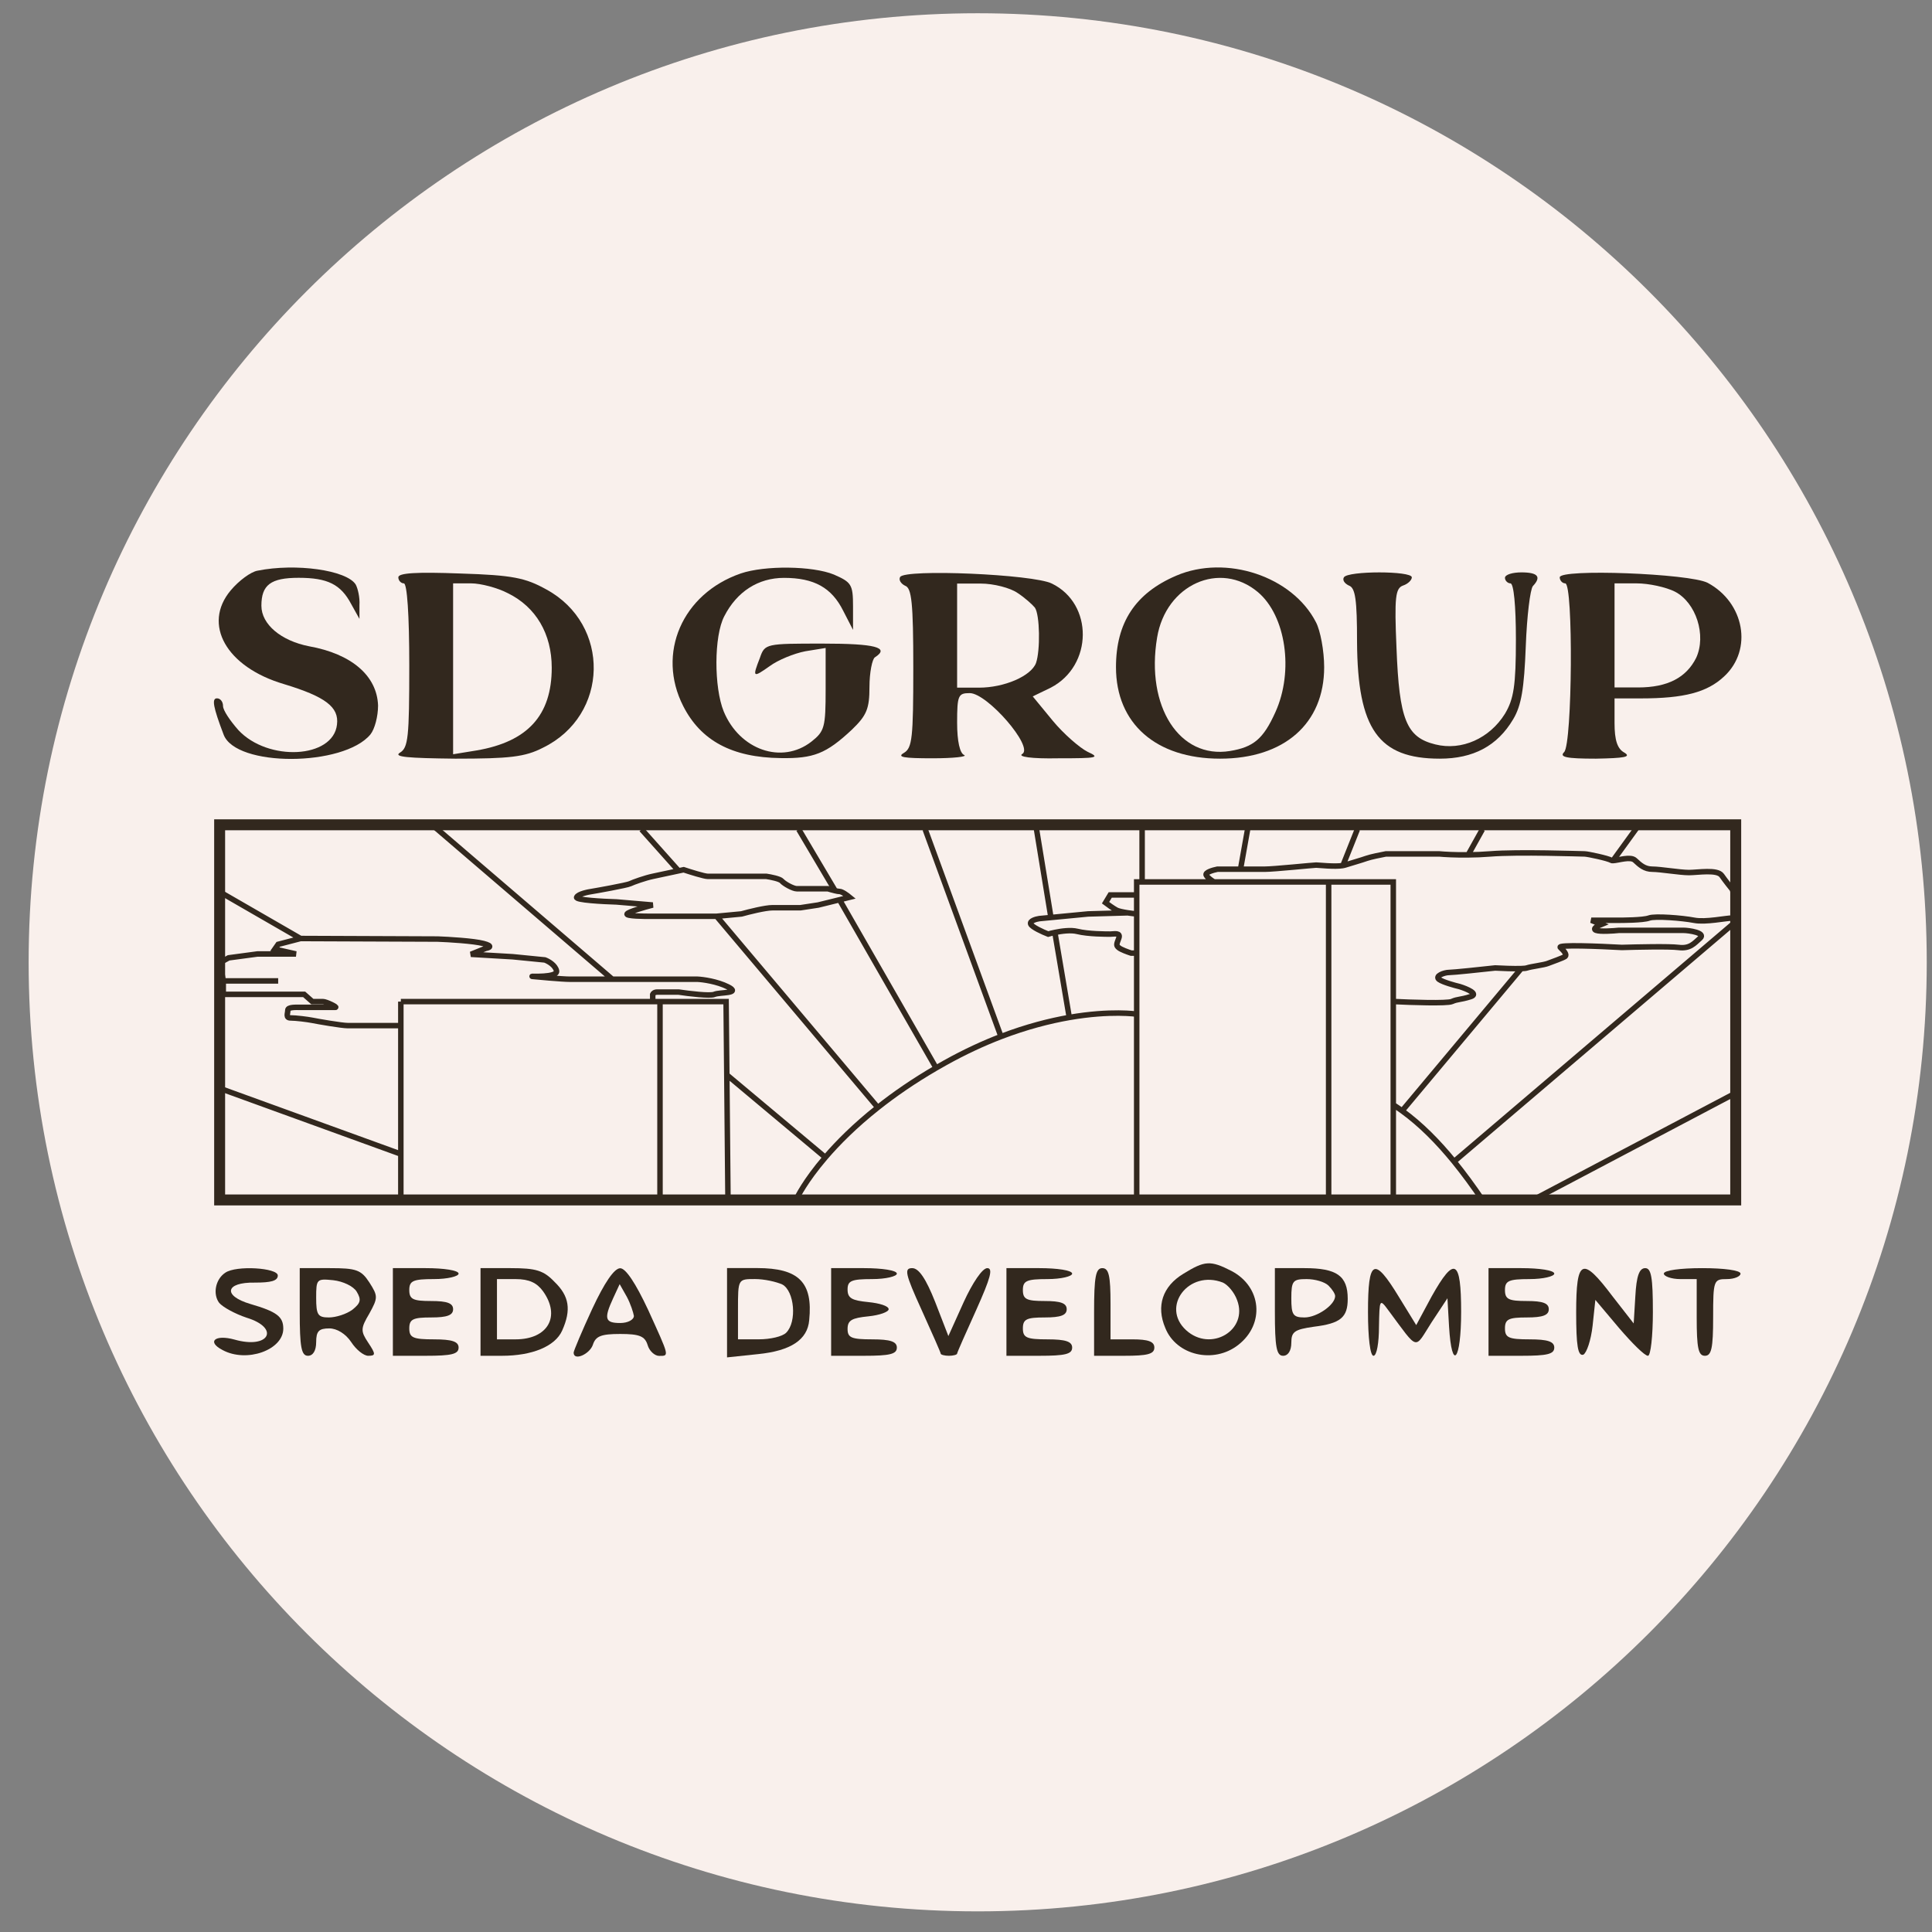 <svg width="57" height="57" viewBox="0 0 57 57" fill="none" xmlns="http://www.w3.org/2000/svg">
<rect x="0" y="0" width="57" height="57" fill="#808080" stroke="none"/>
<g clip-path="url(#clip0_3526_3907)">
<path d="M56.845 28.391C56.845 12.927 44.309 0.391 28.845 0.391C13.381 0.391 0.845 12.927 0.845 28.391C0.845 43.855 13.381 56.391 28.845 56.391C44.309 56.391 56.845 43.855 56.845 28.391Z" fill="#F9F0EC"/>
<path d="M6.587 26.374L8.867 27.689M8.867 27.689L8.207 27.861L8.108 28.003L8.732 28.145H7.597L6.746 28.259L6.49 28.4L6.587 28.94M8.867 27.689L12.912 27.705C13.239 27.717 13.969 27.76 14.262 27.836C14.556 27.912 14.432 27.962 14.333 27.978L13.895 28.155L15.127 28.227L16.075 28.321C16.174 28.357 16.381 28.471 16.419 28.641C16.466 28.855 15.601 28.795 15.708 28.807C15.814 28.819 16.596 28.89 16.81 28.89C16.981 28.89 17.584 28.89 18.065 28.89M6.587 28.94H8.207M6.587 28.94V29.337H7.058H8.491H8.974L9.215 29.55C9.286 29.55 9.448 29.55 9.527 29.55C9.626 29.55 9.967 29.72 9.896 29.72C9.825 29.72 9.428 29.72 9.357 29.72C9.286 29.72 9.002 29.72 8.867 29.72C8.732 29.72 8.491 29.706 8.491 29.805C8.491 29.905 8.42 30.032 8.576 30.032C8.732 30.032 9.073 30.075 9.215 30.103C9.357 30.132 10.08 30.259 10.265 30.259C10.449 30.259 10.861 30.259 11.088 30.259C11.27 30.259 11.656 30.259 11.826 30.259M11.826 30.259V29.55M11.826 30.259V34.048M11.826 29.55V34.048M11.826 29.55H19.257M11.826 35.34V34.048M11.826 34.048L6.587 32.147M19.257 29.55V29.337C19.266 29.314 19.307 29.269 19.392 29.269C19.478 29.269 19.846 29.269 20.02 29.269C20.32 29.314 20.951 29.391 21.075 29.337C21.229 29.269 21.88 29.317 21.477 29.115C21.155 28.954 20.743 28.898 20.577 28.89H19.712C19.432 28.89 18.774 28.89 18.385 28.89C18.291 28.89 18.181 28.89 18.065 28.89M19.257 29.55H19.472M12.771 24.352L18.065 28.89M19.472 29.55H21.422L21.443 31.712M19.472 29.55V35.34H21.477L21.443 31.712M21.443 31.712L24.35 34.146M23.515 35.34C23.515 35.34 23.74 34.857 24.35 34.146M33.536 29.92V35.411M33.536 29.92V28.12M33.536 29.92C33.536 29.92 32.78 29.804 31.547 30.018M39.199 26.02H41.106V29.548M39.199 26.02V35.411H41.106V32.594M39.199 26.02H35.818M43.743 35.411C43.467 35.005 43.188 34.622 42.9 34.268M41.106 32.594V29.548M41.106 32.594C41.194 32.651 41.281 32.711 41.367 32.773M24.35 34.146C24.716 33.719 25.22 33.21 25.898 32.674M25.898 32.674L21.143 27.033M25.898 32.674C26.379 32.292 26.948 31.897 27.617 31.508M21.143 27.033H19.257C18.989 27.037 18.463 27.028 18.5 26.964C18.537 26.9 19.02 26.762 19.257 26.701L18.191 26.61C17.783 26.598 16.976 26.555 17.013 26.472C17.058 26.369 17.379 26.312 17.459 26.301C17.539 26.289 18.5 26.118 18.591 26.072C18.683 26.026 19.041 25.9 19.257 25.855C19.398 25.825 19.764 25.747 20.02 25.692M21.143 27.033L21.875 26.964C22.092 26.903 22.579 26.781 22.79 26.781C23 26.781 23.427 26.781 23.614 26.781L24.14 26.701L24.769 26.546M33.536 26.964V26.404M33.536 26.964C33.469 26.958 33.37 26.946 33.269 26.931M33.536 26.964V28.12M33.536 26.404V26.02H33.696M33.536 26.404C33.466 26.404 33.315 26.404 33.269 26.404C33.224 26.404 32.907 26.404 32.755 26.404L32.617 26.633C32.682 26.682 32.837 26.795 32.938 26.85C32.995 26.881 33.133 26.91 33.269 26.931M33.269 26.931L32.102 26.964L31.006 27.069M33.536 28.12H33.372C33.277 28.089 33.07 28.015 33.006 27.959C32.926 27.891 32.938 27.868 33.006 27.685C33.075 27.502 32.869 27.559 32.755 27.559C32.64 27.559 32.102 27.559 31.782 27.479C31.597 27.433 31.326 27.467 31.122 27.51M18.928 24.469L20.02 25.692M20.02 25.692C20.077 25.68 20.128 25.669 20.17 25.66C20.365 25.725 20.779 25.855 20.88 25.855C20.98 25.855 21.455 25.855 21.68 25.855H22.607C22.737 25.874 23.01 25.928 23.065 25.992C23.133 26.072 23.396 26.221 23.511 26.221C23.602 26.221 24.159 26.221 24.426 26.221C24.476 26.236 24.561 26.262 24.638 26.279M23.566 24.469L24.638 26.279M24.638 26.279C24.691 26.292 24.739 26.301 24.769 26.301C24.842 26.301 24.998 26.415 25.067 26.472L24.769 26.546M24.769 26.546L27.617 31.508M27.617 31.508C27.705 31.456 27.796 31.405 27.888 31.354C28.465 31.032 29.016 30.779 29.532 30.581M27.296 24.469L29.532 30.581M29.532 30.581C30.289 30.291 30.97 30.119 31.547 30.018M30.581 24.469L31.006 27.069M31.006 27.069L30.661 27.102C30.562 27.117 30.373 27.17 30.409 27.262C30.446 27.353 30.768 27.498 30.924 27.559C30.974 27.544 31.043 27.526 31.122 27.51M31.122 27.51L31.547 30.018M33.696 24.469V26.02M33.696 26.02H35.818M36.808 24.469L36.599 25.644M36.599 25.644H35.917C35.789 25.669 35.543 25.741 35.587 25.82C35.631 25.899 35.759 25.987 35.818 26.02M36.599 25.644C36.749 25.644 37.103 25.644 37.314 25.644C37.578 25.644 38.755 25.523 38.831 25.523C38.902 25.523 39.38 25.578 39.62 25.537M41.106 29.548C41.623 29.574 42.694 29.61 42.835 29.548C43.011 29.471 43.066 29.504 43.385 29.405C43.64 29.326 43.278 29.174 43.066 29.108C42.912 29.072 42.575 28.978 42.461 28.899C42.318 28.8 42.604 28.69 42.758 28.69C42.881 28.69 43.711 28.602 44.111 28.558C44.307 28.569 44.663 28.583 44.88 28.576M40.046 24.469L39.62 25.537M39.62 25.537C39.642 25.533 39.661 25.528 39.678 25.523C39.887 25.457 40.162 25.38 40.316 25.325C40.439 25.281 40.749 25.219 40.888 25.193H42.461C42.612 25.207 42.931 25.226 43.316 25.221M43.735 24.469L43.316 25.221M43.316 25.221C43.52 25.22 43.742 25.211 43.968 25.193C44.781 25.127 46.662 25.193 46.75 25.193C46.838 25.193 47.454 25.325 47.531 25.38C47.542 25.388 47.562 25.391 47.589 25.39M48.292 24.42L47.589 25.39M47.589 25.39C47.742 25.384 48.104 25.258 48.235 25.38C48.389 25.523 48.521 25.644 48.752 25.644C48.983 25.644 49.566 25.743 49.829 25.743C50.093 25.743 50.665 25.641 50.797 25.831C50.903 25.983 51.054 26.173 51.116 26.249C51.182 26.527 51.275 27.085 51.116 27.085C50.918 27.085 50.324 27.217 49.983 27.151C49.642 27.085 48.829 27.019 48.653 27.085C48.477 27.151 47.828 27.151 47.762 27.151C47.709 27.151 47.197 27.151 46.948 27.151L47.245 27.271C47.142 27.312 46.968 27.404 47.091 27.448C47.214 27.491 47.59 27.466 47.762 27.448C48.341 27.448 49.532 27.448 49.664 27.448C49.829 27.448 50.335 27.524 50.159 27.678C49.983 27.832 49.862 27.997 49.522 27.953C49.249 27.918 48.293 27.939 47.85 27.953C47.205 27.917 45.938 27.865 46.035 27.953C46.156 28.063 46.233 28.173 46.178 28.217C46.123 28.261 45.771 28.382 45.661 28.426C45.551 28.47 45.177 28.514 45.045 28.558C45.017 28.568 44.958 28.573 44.88 28.576M51.116 27.271L42.9 34.268M42.9 34.268C42.422 33.682 41.92 33.175 41.367 32.773M44.88 28.576L41.367 32.773M45.209 35.411L51.208 32.248" stroke="#32281E" stroke-width="0.162"/>
<path d="M7.598 16.837C7.404 16.869 7.049 17.128 6.806 17.419C5.966 18.421 6.677 19.681 8.374 20.182C9.603 20.554 10.007 20.861 9.942 21.378C9.829 22.381 7.905 22.477 7.033 21.54C6.79 21.265 6.58 20.958 6.58 20.829C6.58 20.7 6.499 20.603 6.402 20.603C6.241 20.603 6.289 20.861 6.596 21.669C6.952 22.639 10.136 22.623 10.928 21.669C11.057 21.508 11.154 21.136 11.154 20.813C11.122 19.94 10.378 19.293 9.118 19.067C8.293 18.905 7.712 18.421 7.712 17.871C7.712 17.257 7.986 17.047 8.811 17.047C9.667 17.047 10.055 17.241 10.362 17.823L10.605 18.259V17.855C10.621 17.629 10.556 17.354 10.492 17.241C10.217 16.82 8.73 16.61 7.598 16.837Z" fill="#32281E"/>
<path d="M21.854 16.919C20.125 17.517 19.365 19.279 20.157 20.831C20.674 21.849 21.595 22.35 23.034 22.366C24.004 22.382 24.375 22.237 25.135 21.526C25.571 21.105 25.652 20.911 25.652 20.265C25.652 19.845 25.733 19.441 25.814 19.392C26.266 19.101 25.814 18.988 24.278 18.988C22.597 18.988 22.565 18.988 22.42 19.408C22.193 19.99 22.209 20.006 22.711 19.651C22.953 19.473 23.422 19.279 23.761 19.214L24.359 19.117V20.329C24.359 21.461 24.327 21.574 23.939 21.881C23.066 22.56 21.822 22.124 21.353 20.992C21.062 20.281 21.062 18.762 21.369 18.18C21.741 17.453 22.371 17.049 23.131 17.049C24.02 17.049 24.537 17.339 24.876 18.018L25.167 18.584V17.889C25.167 17.242 25.119 17.178 24.602 16.951C23.971 16.693 22.565 16.677 21.854 16.919Z" fill="#32281E"/>
<path d="M34.703 16.984C33.491 17.502 32.925 18.374 32.925 19.684C32.925 21.348 34.105 22.383 35.996 22.383C37.888 22.383 39.067 21.348 39.067 19.684C39.067 19.199 38.954 18.601 38.825 18.358C38.13 17.001 36.174 16.354 34.703 16.984ZM37.112 17.469C37.936 18.164 38.178 19.797 37.629 21.009C37.273 21.801 36.982 22.043 36.287 22.157C34.8 22.399 33.798 20.847 34.138 18.811C34.396 17.243 35.996 16.532 37.112 17.469Z" fill="#32281E"/>
<path d="M11.752 17.033C11.752 17.13 11.833 17.211 11.914 17.211C12.011 17.211 12.075 18.132 12.075 19.635C12.075 21.753 12.043 22.06 11.801 22.205C11.591 22.334 12.043 22.367 13.433 22.383C15.033 22.383 15.486 22.334 16.019 22.06C17.975 21.106 18.023 18.423 16.116 17.389C15.502 17.049 15.13 16.968 13.579 16.92C12.286 16.871 11.752 16.904 11.752 17.033ZM14.985 17.502C15.809 17.906 16.278 18.698 16.278 19.7C16.278 21.106 15.567 21.882 14.063 22.14L13.368 22.253V19.732V17.211H13.902C14.177 17.211 14.678 17.34 14.985 17.502Z" fill="#32281E"/>
<path d="M26.557 17.023C26.509 17.103 26.573 17.217 26.703 17.281C26.897 17.346 26.945 17.782 26.945 19.706C26.945 21.774 26.913 22.065 26.671 22.211C26.444 22.34 26.671 22.372 27.511 22.372C28.141 22.372 28.545 22.324 28.448 22.276C28.319 22.227 28.238 21.872 28.238 21.322C28.238 20.514 28.271 20.449 28.61 20.449C29.127 20.449 30.501 22.033 30.162 22.243C30.016 22.324 30.42 22.389 31.228 22.372C32.376 22.372 32.473 22.356 32.085 22.179C31.859 22.065 31.39 21.661 31.067 21.273L30.469 20.546L31.002 20.288C32.247 19.641 32.263 17.815 31.034 17.217C30.485 16.942 26.703 16.78 26.557 17.023ZM30.016 17.491C30.242 17.637 30.469 17.847 30.533 17.928C30.679 18.138 30.695 19.188 30.566 19.56C30.42 19.948 29.628 20.288 28.885 20.288H28.238V18.752V17.217H28.933C29.321 17.217 29.806 17.346 30.016 17.491Z" fill="#32281E"/>
<path d="M39.649 17.033C39.601 17.114 39.665 17.211 39.795 17.275C39.989 17.34 40.037 17.696 40.037 18.94C40.053 21.51 40.667 22.383 42.478 22.383C43.464 22.383 44.175 22.011 44.644 21.219C44.886 20.815 44.967 20.314 45.015 19.069C45.048 18.18 45.145 17.389 45.225 17.291C45.484 17.017 45.371 16.887 44.886 16.887C44.627 16.887 44.401 16.952 44.401 17.049C44.401 17.13 44.482 17.211 44.563 17.211C44.66 17.211 44.724 17.873 44.724 18.859C44.724 20.233 44.66 20.621 44.401 21.058C43.949 21.785 43.124 22.157 42.348 21.963C41.492 21.753 41.282 21.235 41.201 19.118C41.136 17.615 41.169 17.356 41.395 17.275C41.54 17.227 41.653 17.114 41.653 17.033C41.653 16.839 39.762 16.839 39.649 17.033Z" fill="#32281E"/>
<path d="M46.017 17.033C46.017 17.13 46.098 17.211 46.179 17.211C46.421 17.211 46.389 21.946 46.147 22.189C46.001 22.334 46.195 22.383 47.084 22.383C47.925 22.367 48.135 22.334 47.925 22.205C47.714 22.092 47.634 21.833 47.634 21.332V20.605H48.409C49.686 20.605 50.365 20.427 50.866 19.958C51.723 19.166 51.464 17.776 50.381 17.195C49.848 16.92 46.017 16.774 46.017 17.033ZM49.411 17.453C50.042 17.776 50.349 18.746 50.042 19.409C49.751 19.991 49.201 20.282 48.329 20.282H47.634V18.746V17.211H48.28C48.652 17.211 49.153 17.324 49.411 17.453Z" fill="#32281E"/>
<path d="M34.913 37.58C34.299 37.952 34.105 38.533 34.38 39.18C34.703 39.988 35.803 40.247 36.53 39.681C37.322 39.067 37.225 37.968 36.336 37.499C35.706 37.176 35.544 37.192 34.913 37.58ZM36.077 37.839C36.223 37.903 36.417 38.129 36.498 38.356C36.837 39.245 35.722 39.907 34.994 39.245C34.235 38.55 35.075 37.451 36.077 37.839Z" fill="#32281E"/>
<path d="M6.645 37.55C6.354 37.744 6.273 38.181 6.467 38.439C6.58 38.569 6.936 38.763 7.275 38.876C8.277 39.183 7.938 39.813 6.92 39.522C6.338 39.361 6.095 39.587 6.564 39.829C7.275 40.217 8.358 39.829 8.358 39.199C8.358 38.843 8.164 38.698 7.388 38.472C6.564 38.229 6.645 37.825 7.518 37.841C7.986 37.841 8.196 37.793 8.196 37.631C8.196 37.405 6.968 37.324 6.645 37.55Z" fill="#32281E"/>
<path d="M8.843 38.707C8.843 39.741 8.891 40 9.085 40C9.231 40 9.328 39.855 9.328 39.596C9.328 39.273 9.409 39.192 9.716 39.192C9.942 39.192 10.201 39.353 10.362 39.596C10.508 39.822 10.734 40 10.863 40C11.089 40 11.089 39.952 10.863 39.612C10.637 39.273 10.637 39.192 10.896 38.755C11.154 38.287 11.154 38.238 10.896 37.834C10.653 37.462 10.508 37.414 9.732 37.414H8.843V38.707ZM10.524 38.109C10.669 38.351 10.637 38.448 10.395 38.642C10.217 38.772 9.91 38.869 9.7 38.869C9.376 38.869 9.328 38.788 9.328 38.287C9.328 37.737 9.344 37.721 9.829 37.77C10.12 37.802 10.427 37.947 10.524 38.109Z" fill="#32281E"/>
<path d="M11.591 38.707V40H12.56C13.32 40 13.53 39.952 13.53 39.758C13.53 39.58 13.336 39.515 12.803 39.515C12.189 39.515 12.075 39.467 12.075 39.192C12.075 38.917 12.189 38.869 12.722 38.869C13.191 38.869 13.368 38.804 13.368 38.626C13.368 38.448 13.191 38.384 12.722 38.384C12.189 38.384 12.075 38.335 12.075 38.06C12.075 37.786 12.189 37.737 12.803 37.737C13.207 37.737 13.53 37.656 13.53 37.576C13.53 37.479 13.094 37.414 12.56 37.414H11.591V38.707Z" fill="#32281E"/>
<path d="M14.177 38.707V40H14.807C15.696 40 16.375 39.725 16.585 39.257C16.86 38.642 16.795 38.238 16.359 37.818C16.035 37.479 15.809 37.414 15.066 37.414H14.177V38.707ZM16.019 38.093C16.552 38.836 16.165 39.515 15.211 39.515H14.662V38.626V37.737H15.211C15.615 37.737 15.841 37.85 16.019 38.093Z" fill="#32281E"/>
<path d="M17.474 38.613C17.167 39.276 16.924 39.857 16.924 39.906C16.924 40.164 17.393 39.954 17.49 39.68C17.571 39.421 17.732 39.356 18.298 39.356C18.864 39.356 19.025 39.421 19.106 39.68C19.155 39.857 19.316 40.003 19.446 40.003C19.753 40.003 19.753 40.035 19.122 38.645C18.751 37.853 18.46 37.417 18.298 37.417C18.12 37.417 17.829 37.853 17.474 38.613ZM18.702 38.823C18.702 38.936 18.524 39.033 18.298 39.033C17.846 39.033 17.813 38.904 18.088 38.306L18.282 37.886L18.492 38.257C18.605 38.467 18.686 38.726 18.702 38.823Z" fill="#32281E"/>
<path d="M21.45 38.721V40.047L22.371 39.95C23.325 39.853 23.826 39.53 23.874 38.948C23.987 37.833 23.567 37.412 22.339 37.412H21.45V38.721ZM23.082 37.897C23.438 38.091 23.519 38.996 23.195 39.319C23.082 39.433 22.727 39.514 22.387 39.514H21.773V38.624C21.773 37.736 21.773 37.736 22.274 37.736C22.549 37.736 22.904 37.816 23.082 37.897Z" fill="#32281E"/>
<path d="M24.521 38.707V40H25.491C26.25 40 26.46 39.952 26.46 39.758C26.46 39.58 26.266 39.515 25.733 39.515C25.119 39.515 25.006 39.467 25.006 39.208C25.006 38.949 25.135 38.885 25.62 38.836C25.943 38.804 26.218 38.707 26.218 38.626C26.218 38.529 25.943 38.448 25.62 38.416C25.135 38.368 25.006 38.303 25.006 38.044C25.006 37.786 25.119 37.737 25.733 37.737C26.137 37.737 26.46 37.656 26.46 37.576C26.46 37.479 26.024 37.414 25.491 37.414H24.521V38.707Z" fill="#32281E"/>
<path d="M27.188 38.642C27.495 39.321 27.753 39.903 27.753 39.935C27.753 39.968 27.866 40 27.996 40C28.125 40 28.238 39.968 28.238 39.935C28.238 39.903 28.497 39.321 28.804 38.642C29.224 37.705 29.305 37.414 29.127 37.414C28.982 37.414 28.691 37.85 28.432 38.416L27.98 39.418L27.592 38.416C27.317 37.721 27.107 37.414 26.913 37.414C26.671 37.414 26.703 37.576 27.188 38.642Z" fill="#32281E"/>
<path d="M29.693 38.707V40H30.663C31.422 40 31.632 39.952 31.632 39.758C31.632 39.58 31.439 39.515 30.905 39.515C30.291 39.515 30.178 39.467 30.178 39.192C30.178 38.917 30.291 38.869 30.824 38.869C31.293 38.869 31.471 38.804 31.471 38.626C31.471 38.448 31.293 38.384 30.824 38.384C30.291 38.384 30.178 38.335 30.178 38.06C30.178 37.786 30.291 37.737 30.905 37.737C31.309 37.737 31.632 37.656 31.632 37.576C31.632 37.479 31.196 37.414 30.663 37.414H29.693V38.707Z" fill="#32281E"/>
<path d="M32.279 38.707V40H33.168C33.847 40 34.057 39.952 34.057 39.758C34.057 39.58 33.879 39.515 33.41 39.515H32.764V38.465C32.764 37.64 32.715 37.414 32.521 37.414C32.327 37.414 32.279 37.673 32.279 38.707Z" fill="#32281E"/>
<path d="M37.613 38.707C37.613 39.741 37.661 40 37.855 40C38.001 40 38.098 39.855 38.098 39.612C38.098 39.289 38.194 39.224 38.76 39.143C39.552 39.046 39.762 38.869 39.762 38.319C39.762 37.64 39.439 37.414 38.486 37.414H37.613V38.707ZM39.197 37.931C39.31 38.044 39.391 38.174 39.391 38.238C39.391 38.497 38.857 38.869 38.486 38.869C38.146 38.869 38.098 38.788 38.098 38.303C38.098 37.786 38.146 37.737 38.55 37.737C38.793 37.737 39.084 37.818 39.197 37.931Z" fill="#32281E"/>
<path d="M40.36 38.707C40.36 39.467 40.425 40 40.522 40C40.619 40 40.684 39.612 40.684 39.143C40.7 38.319 40.7 38.303 40.974 38.675C41.864 39.871 41.718 39.822 42.235 39.014L42.704 38.303L42.752 39.143C42.833 40.485 43.108 40.145 43.108 38.707C43.108 37.155 42.914 37.042 42.235 38.254L41.783 39.095L41.266 38.254C40.538 37.058 40.36 37.155 40.36 38.707Z" fill="#32281E"/>
<path d="M43.916 38.707V40H44.886C45.646 40 45.856 39.952 45.856 39.758C45.856 39.58 45.662 39.515 45.128 39.515C44.514 39.515 44.401 39.467 44.401 39.192C44.401 38.917 44.514 38.869 45.048 38.869C45.516 38.869 45.694 38.804 45.694 38.626C45.694 38.448 45.516 38.384 45.048 38.384C44.514 38.384 44.401 38.335 44.401 38.06C44.401 37.786 44.514 37.737 45.128 37.737C45.532 37.737 45.856 37.656 45.856 37.576C45.856 37.479 45.419 37.414 44.886 37.414H43.916V38.707Z" fill="#32281E"/>
<path d="M46.502 38.723C46.502 39.693 46.551 40.016 46.712 39.968C46.809 39.919 46.939 39.547 46.987 39.111L47.068 38.351L47.763 39.176C48.151 39.628 48.523 40 48.62 40C48.7 40 48.765 39.418 48.765 38.707C48.765 37.689 48.717 37.414 48.539 37.414C48.361 37.414 48.28 37.656 48.248 38.238L48.199 39.046L47.569 38.238C46.68 37.058 46.502 37.139 46.502 38.723Z" fill="#32281E"/>
<path d="M49.088 37.576C49.088 37.656 49.315 37.737 49.573 37.737H50.058V38.869C50.058 39.774 50.106 40 50.3 40C50.494 40 50.543 39.774 50.543 38.869C50.543 37.77 50.559 37.737 50.947 37.737C51.173 37.737 51.351 37.656 51.351 37.576C51.351 37.479 50.866 37.414 50.22 37.414C49.573 37.414 49.088 37.479 49.088 37.576Z" fill="#32281E"/>
<rect x="6.48" y="24.334" width="44.729" height="11.068" stroke="#32281E" stroke-width="0.323"/>
</g>
<defs>
<clipPath id="clip0_3526_3907">
<rect width="56" height="56" fill="white" transform="translate(0.845 0.391)"/>
</clipPath>
</defs>
</svg>
